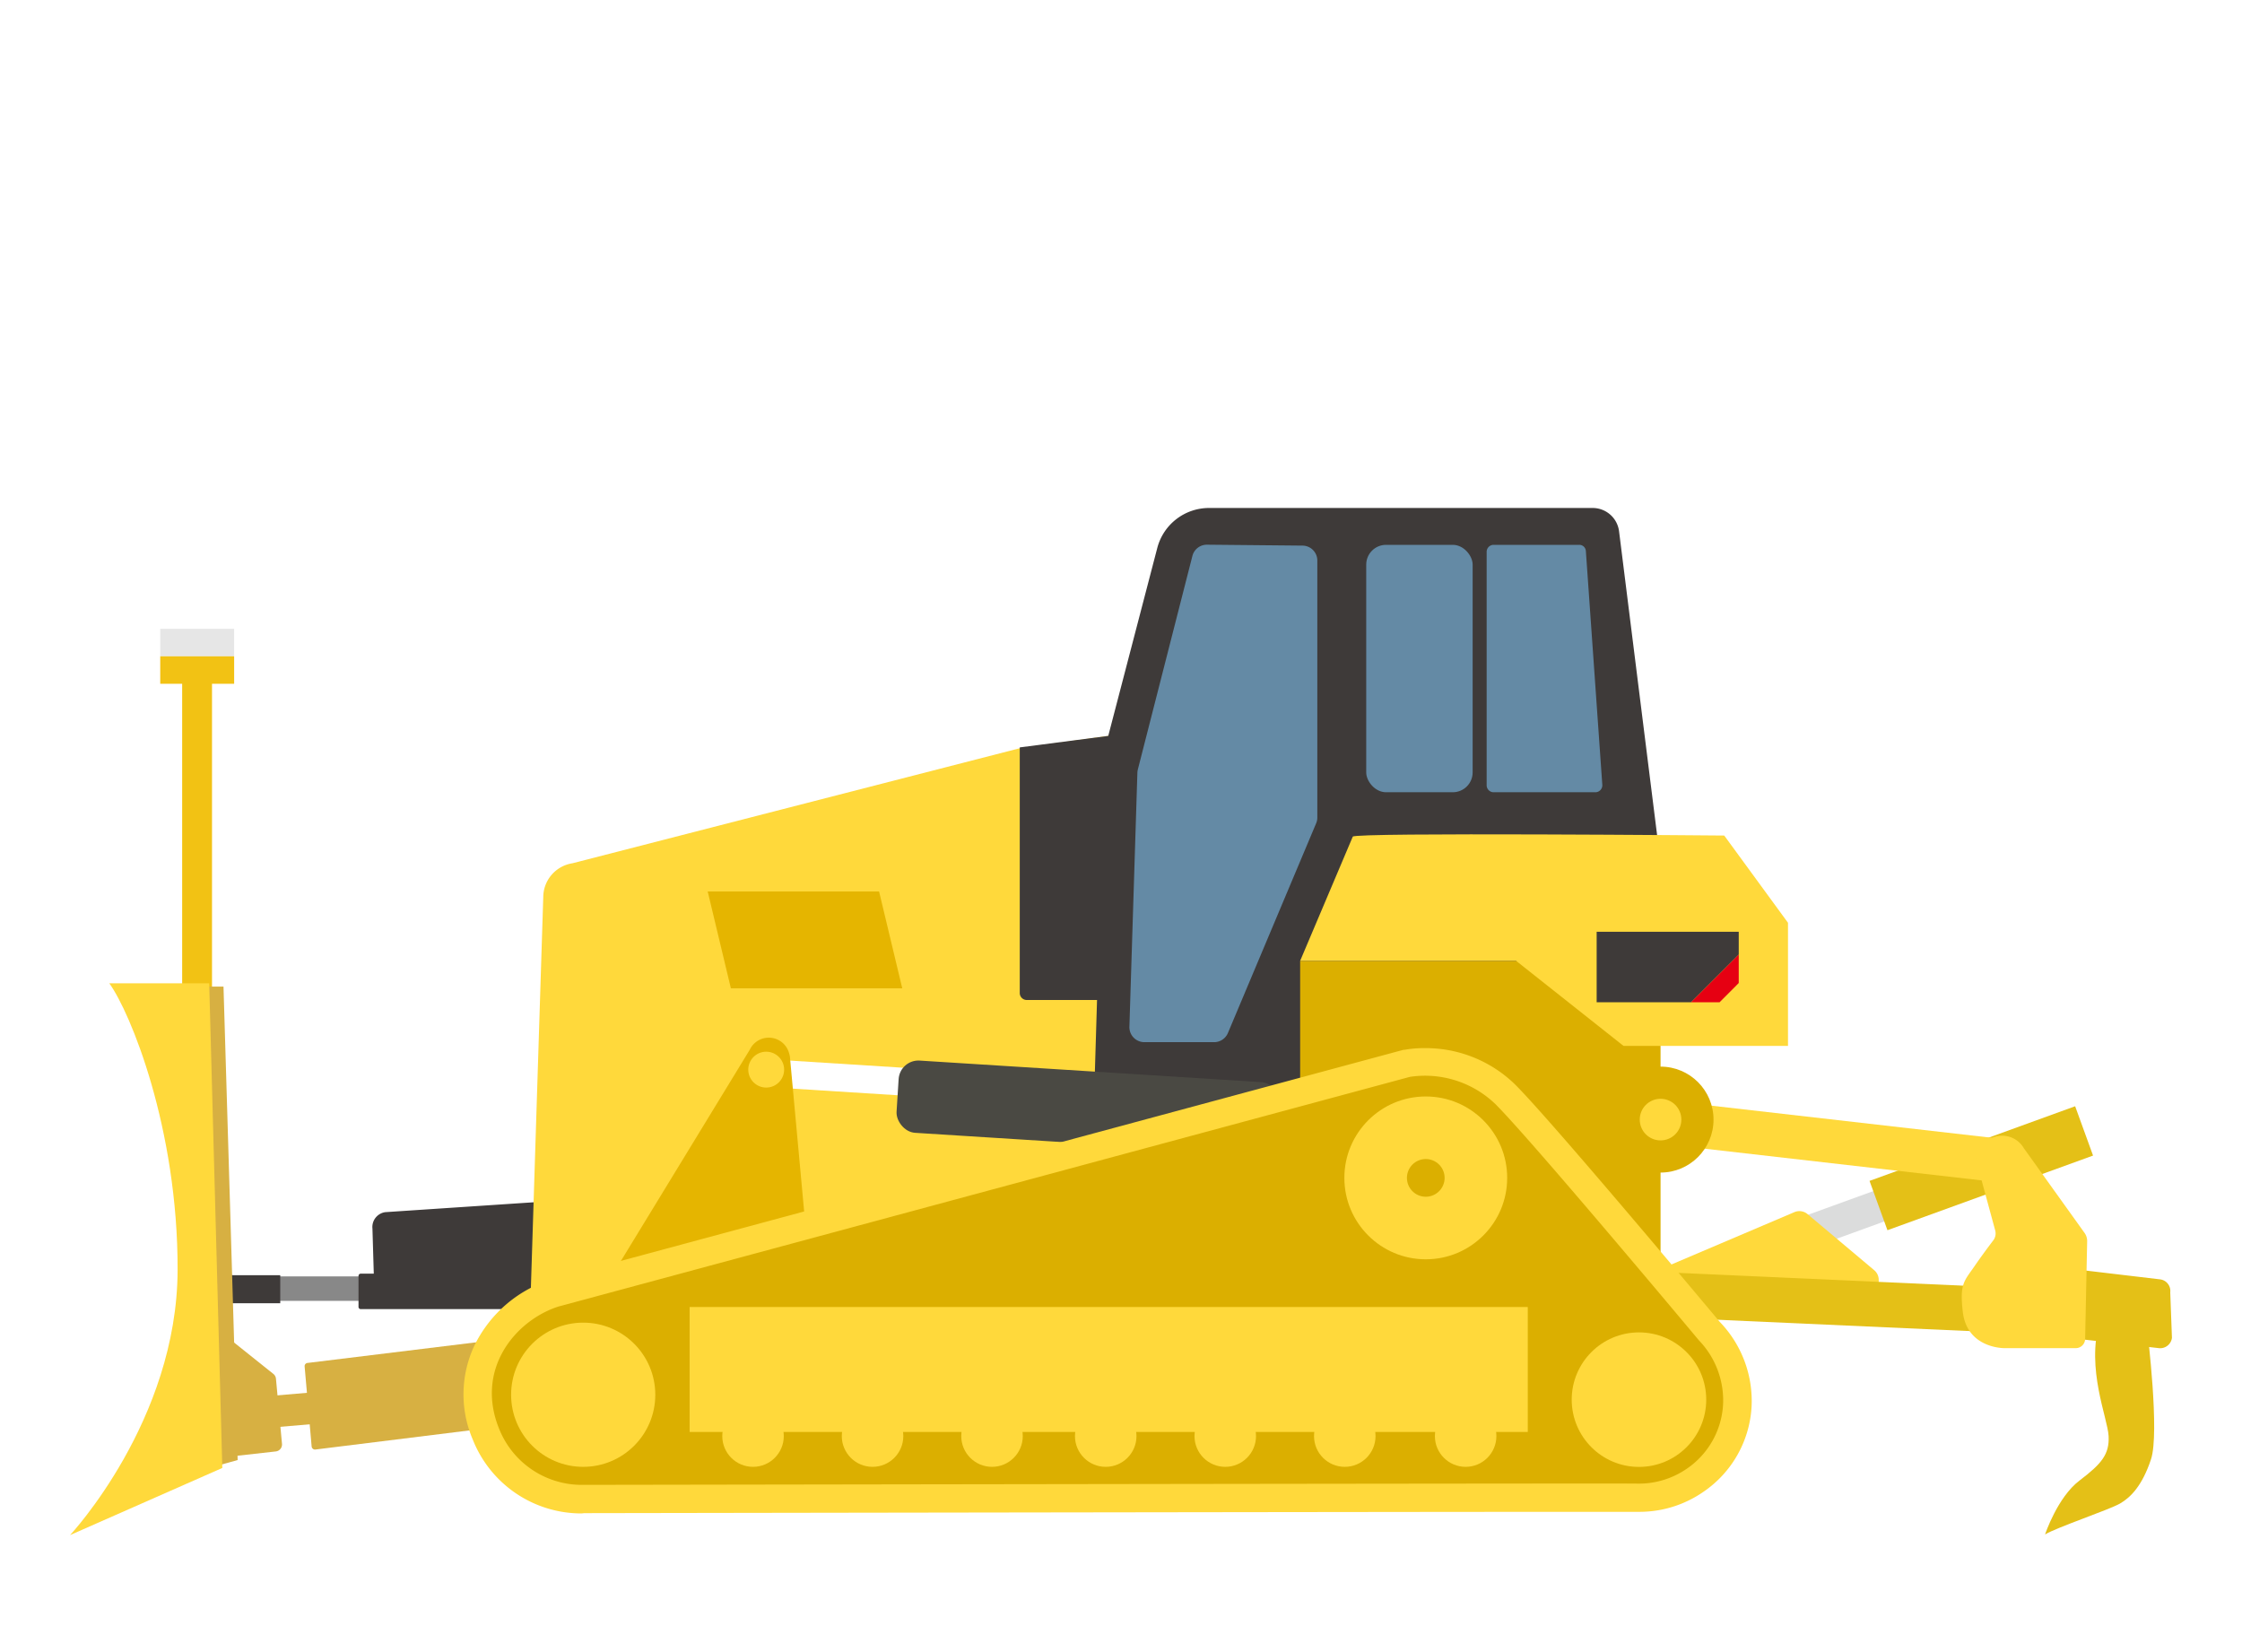 <svg xmlns="http://www.w3.org/2000/svg" viewBox="0 0 320 235.75"><defs><style>.cls-1{fill:#fff;}.cls-2{fill:#dbdcdc;}.cls-3{fill:#e4c017;}.cls-4{fill:#ffd93b;}.cls-5{fill:#d7b042;}.cls-6{fill:#888;}.cls-7{fill:#3e3a39;}.cls-8{fill:#dbaf00;}.cls-9{fill:#e60012;}.cls-10{fill:#e5b500;}.cls-11{fill:#4a4943;}.cls-12{fill:#f2c214;}.cls-13{fill:#e6e6e6;}.cls-14{fill:#648aa5;}</style></defs><title>img-ict07-2</title><g id="レイヤー_2" data-name="レイヤー 2"><g id="レイヤー_1-2" data-name="レイヤー 1"><rect class="cls-1" width="320" height="235.75"/><rect class="cls-2" x="255.08" y="169.1" width="30.33" height="4.61" transform="translate(-42.26 102.49) rotate(-19.95)"/><rect class="cls-3" x="267.18" y="162.99" width="31.22" height="7.49" transform="translate(-39.92 106.49) rotate(-19.95)"/><path class="cls-4" d="M235.43,181.8,256.11,173a1.81,1.81,0,0,1,1.88.28l9.51,8a1.81,1.81,0,0,1,.65,1.4v2Z"/><path class="cls-5" d="M31.87,190.38l7.14,5.7a1,1,0,0,1,.38.72l.86,9.28a1,1,0,0,1-.88,1.07l-6.15.69Z"/><rect class="cls-3" x="235.15" y="182.59" width="50.6" height="6.43" transform="translate(8.58 -11.47) rotate(2.57)"/><path class="cls-3" d="M308.14,192.41l-16.58-1.9a1.68,1.68,0,0,1-1.48-1.86l.74-6.43a1.69,1.69,0,0,1,1.86-1.48l15.61,1.85a1.67,1.67,0,0,1,1.47,1.86l.24,6.48A1.69,1.69,0,0,1,308.14,192.41Z"/><path class="cls-3" d="M306.51,190.16s1.76,14.34.5,18.12-2.9,5.42-4.41,6.3S293.52,218,291.89,219c0,0,1.76-5.3,4.91-7.69s4.29-3.74,4.16-6.35-3.23-9.53-1.28-16.35Z"/><circle cx="285.75" cy="165.66" r="2.56"/><rect class="cls-6" x="39.81" y="182.17" width="12.23" height="3.49"/><path class="cls-7" d="M84.79,173.34a2.08,2.08,0,0,0-2-2.19L55,173a2.14,2.14,0,0,0-1.84,2.35l.19,6.43H51.46a.32.32,0,0,0-.29.34v4.38a.32.32,0,0,0,.29.34H82.67a.31.31,0,0,0,.28-.34v-4.15h.21A2.16,2.16,0,0,0,85,180Z"/><path class="cls-7" d="M40,186H33.28a1.15,1.15,0,0,1-1.15-1.16V183a1,1,0,0,1,1.15-1H40Z"/><path class="cls-5" d="M77.25,202.88l-32.25,4a.48.48,0,0,1-.52-.44l-1-11.41a.46.46,0,0,1,.43-.51l32.26-3.95a.48.48,0,0,1,.51.44l1,11.41A.46.46,0,0,1,77.25,202.88Z"/><path class="cls-4" d="M145.58,106.78,81.69,123.21a4.91,4.91,0,0,0-4.15,4.8l-1.79,56.51,80.46,2.28.94-35.17L158.4,105Z"/><path class="cls-7" d="M231.09,75.84a3.8,3.8,0,0,0-3.78-3.34H172.55a7.63,7.63,0,0,0-7.37,5.7l-7,26.83v0l-12.63,1.64v35.1a1,1,0,0,0,.95.95h10.08l-1.2,39.81,77.35.85,4-62.5Z"/><rect class="cls-8" x="185.57" y="137.14" width="51.44" height="63.54"/><path class="cls-4" d="M193.08,119.41l-7.51,17.72h30.82l15.33,12.14H255.2V131.7l-9.1-12.45S193.08,118.77,193.08,119.41Z"/><polygon class="cls-7" points="248.17 132.98 227.89 132.98 227.89 143.04 241.37 143.04 248.17 136.24 248.17 132.98"/><polygon class="cls-9" points="248.17 140.3 248.17 136.24 241.37 143.04 245.44 143.04 248.17 140.3"/><rect class="cls-1" x="109.72" y="151.81" width="19.91" height="3.97" transform="translate(9.92 -7.23) rotate(3.61)"/><path class="cls-10" d="M112.61,150.26a3,3,0,0,0-5.59-.45l-20,32.78,2.55,5.84L115,175.34l-2.26-24.57h0A4.54,4.54,0,0,0,112.61,150.26Z"/><circle class="cls-4" cx="109.36" cy="152.66" r="2.56"/><rect class="cls-11" x="128.06" y="152.89" width="54.54" height="10.33" rx="2.83" transform="translate(10.26 -9.46) rotate(3.61)"/><path class="cls-4" d="M83,216a16.68,16.68,0,0,1-15.52-10.54,16.37,16.37,0,0,1,.2-13.35,18.27,18.27,0,0,1,10.79-9.44l.09,0,121.76-32.84.14,0a15.54,15.54,0,0,1,2.88-.24,18.26,18.26,0,0,1,12.95,5.23c5.18,5.18,27.12,31.39,29.17,33.84A16.25,16.25,0,0,1,250,200.8a15.75,15.75,0,0,1-6.88,12.12,16,16,0,0,1-9.28,2.85h-7c-28.69,0-139.9.18-143.46.19Z"/><path class="cls-8" d="M79.71,186.47l121.53-32.78a14.47,14.47,0,0,1,12.2,3.89c5.26,5.25,29.05,33.72,29.05,33.72a12.35,12.35,0,0,1,3.44,9.22,11.87,11.87,0,0,1-5.22,9.13,12.07,12.07,0,0,1-7.17,2.09c-3.46-.06-150.3.18-150.3.18a12.69,12.69,0,0,1-12-8C67.78,195.41,73.57,188.44,79.71,186.47Z"/><path class="cls-12" d="M30.26,150.87V96.79c0-1.08-.44-2-1-2H27c-.54,0-1,.88-1,2v54.08Z"/><rect class="cls-13" x="22.87" y="89.75" width="10.55" height="3.92"/><rect class="cls-12" x="22.87" y="93.67" width="10.55" height="3.92"/><polygon class="cls-5" points="33.92 208.38 30.64 209.29 28.56 140.81 31.9 140.81 33.92 208.38"/><circle class="cls-4" cx="203.5" cy="168.11" r="11.62"/><circle class="cls-8" cx="203.5" cy="168.11" r="2.69"/><path class="cls-4" d="M15.6,140.34H29.86l1.87,69.17L10,219.09s15.29-16.33,15.35-37.84C25.4,161,18.6,144.46,15.6,140.34Z"/><circle class="cls-4" cx="233.93" cy="199.76" r="9.6"/><circle class="cls-4" cx="83.24" cy="199.06" r="10.29"/><circle class="cls-4" cx="107.48" cy="204.96" r="4.39"/><circle class="cls-4" cx="191.94" cy="204.96" r="4.39"/><circle class="cls-4" cx="174.88" cy="204.96" r="4.39"/><circle class="cls-4" cx="209.19" cy="204.96" r="4.39"/><circle class="cls-4" cx="157.82" cy="204.96" r="4.39"/><circle class="cls-4" cx="141.59" cy="204.96" r="4.39"/><circle class="cls-4" cx="124.54" cy="204.96" r="4.39"/><rect class="cls-4" x="98.43" y="186.54" width="119.63" height="17.83"/><rect class="cls-4" x="188.15" y="196.05" width="24.28" height="3.96"/><rect class="cls-4" x="104.37" y="196.05" width="23.77" height="3.96"/><path class="cls-14" d="M170.2,79.31l-7.79,30.49a2.44,2.44,0,0,0-.07.46l-1.14,36.27a2.14,2.14,0,0,0,2.13,2.21h9.93a2.14,2.14,0,0,0,2-1.31l12.59-29.92a2.12,2.12,0,0,0,.17-.83V80a2.13,2.13,0,0,0-2.11-2.13l-13.6-.13A2.13,2.13,0,0,0,170.2,79.31Z"/><rect class="cls-14" x="195" y="77.76" width="15.19" height="35.31" rx="2.83"/><path class="cls-14" d="M227.75,113.07H213.14a1,1,0,0,1-.95-.95V78.71a1,1,0,0,1,.95-.95H225.4a.94.94,0,0,1,.95.88l2.35,33.41A1,1,0,0,1,227.75,113.07Z"/><rect class="cls-4" x="234.11" y="159.6" width="51.55" height="6.21" transform="translate(20.18 -28.49) rotate(6.53)"/><path class="cls-4" d="M297.51,175.94l-8.65-12.07a3.73,3.73,0,0,0-.41-.57h0a3.59,3.59,0,0,0-6.28,2.37,3.65,3.65,0,0,0,.3,1.45l2.3,8.47a1.64,1.64,0,0,1-.28,1.45c-.61.8-1.68,2.23-2.66,3.66-1.48,2.15-2.15,2.49-1.68,6.53.62,5.3,6,5.18,6,5.18h10.12a1.34,1.34,0,0,0,1.34-1.32l.29-13.92A2,2,0,0,0,297.51,175.94Z"/><rect class="cls-5" x="37.78" y="198.96" width="8.15" height="4.51" transform="translate(-16.96 4.29) rotate(-4.88)"/><circle class="cls-8" cx="237.01" cy="159.79" r="7.56"/><circle class="cls-4" cx="237.01" cy="159.79" r="2.97"/><polygon class="cls-10" points="128.78 141.06 104.32 141.06 101.01 127.23 125.47 127.23 128.78 141.06"/></g></g></svg>